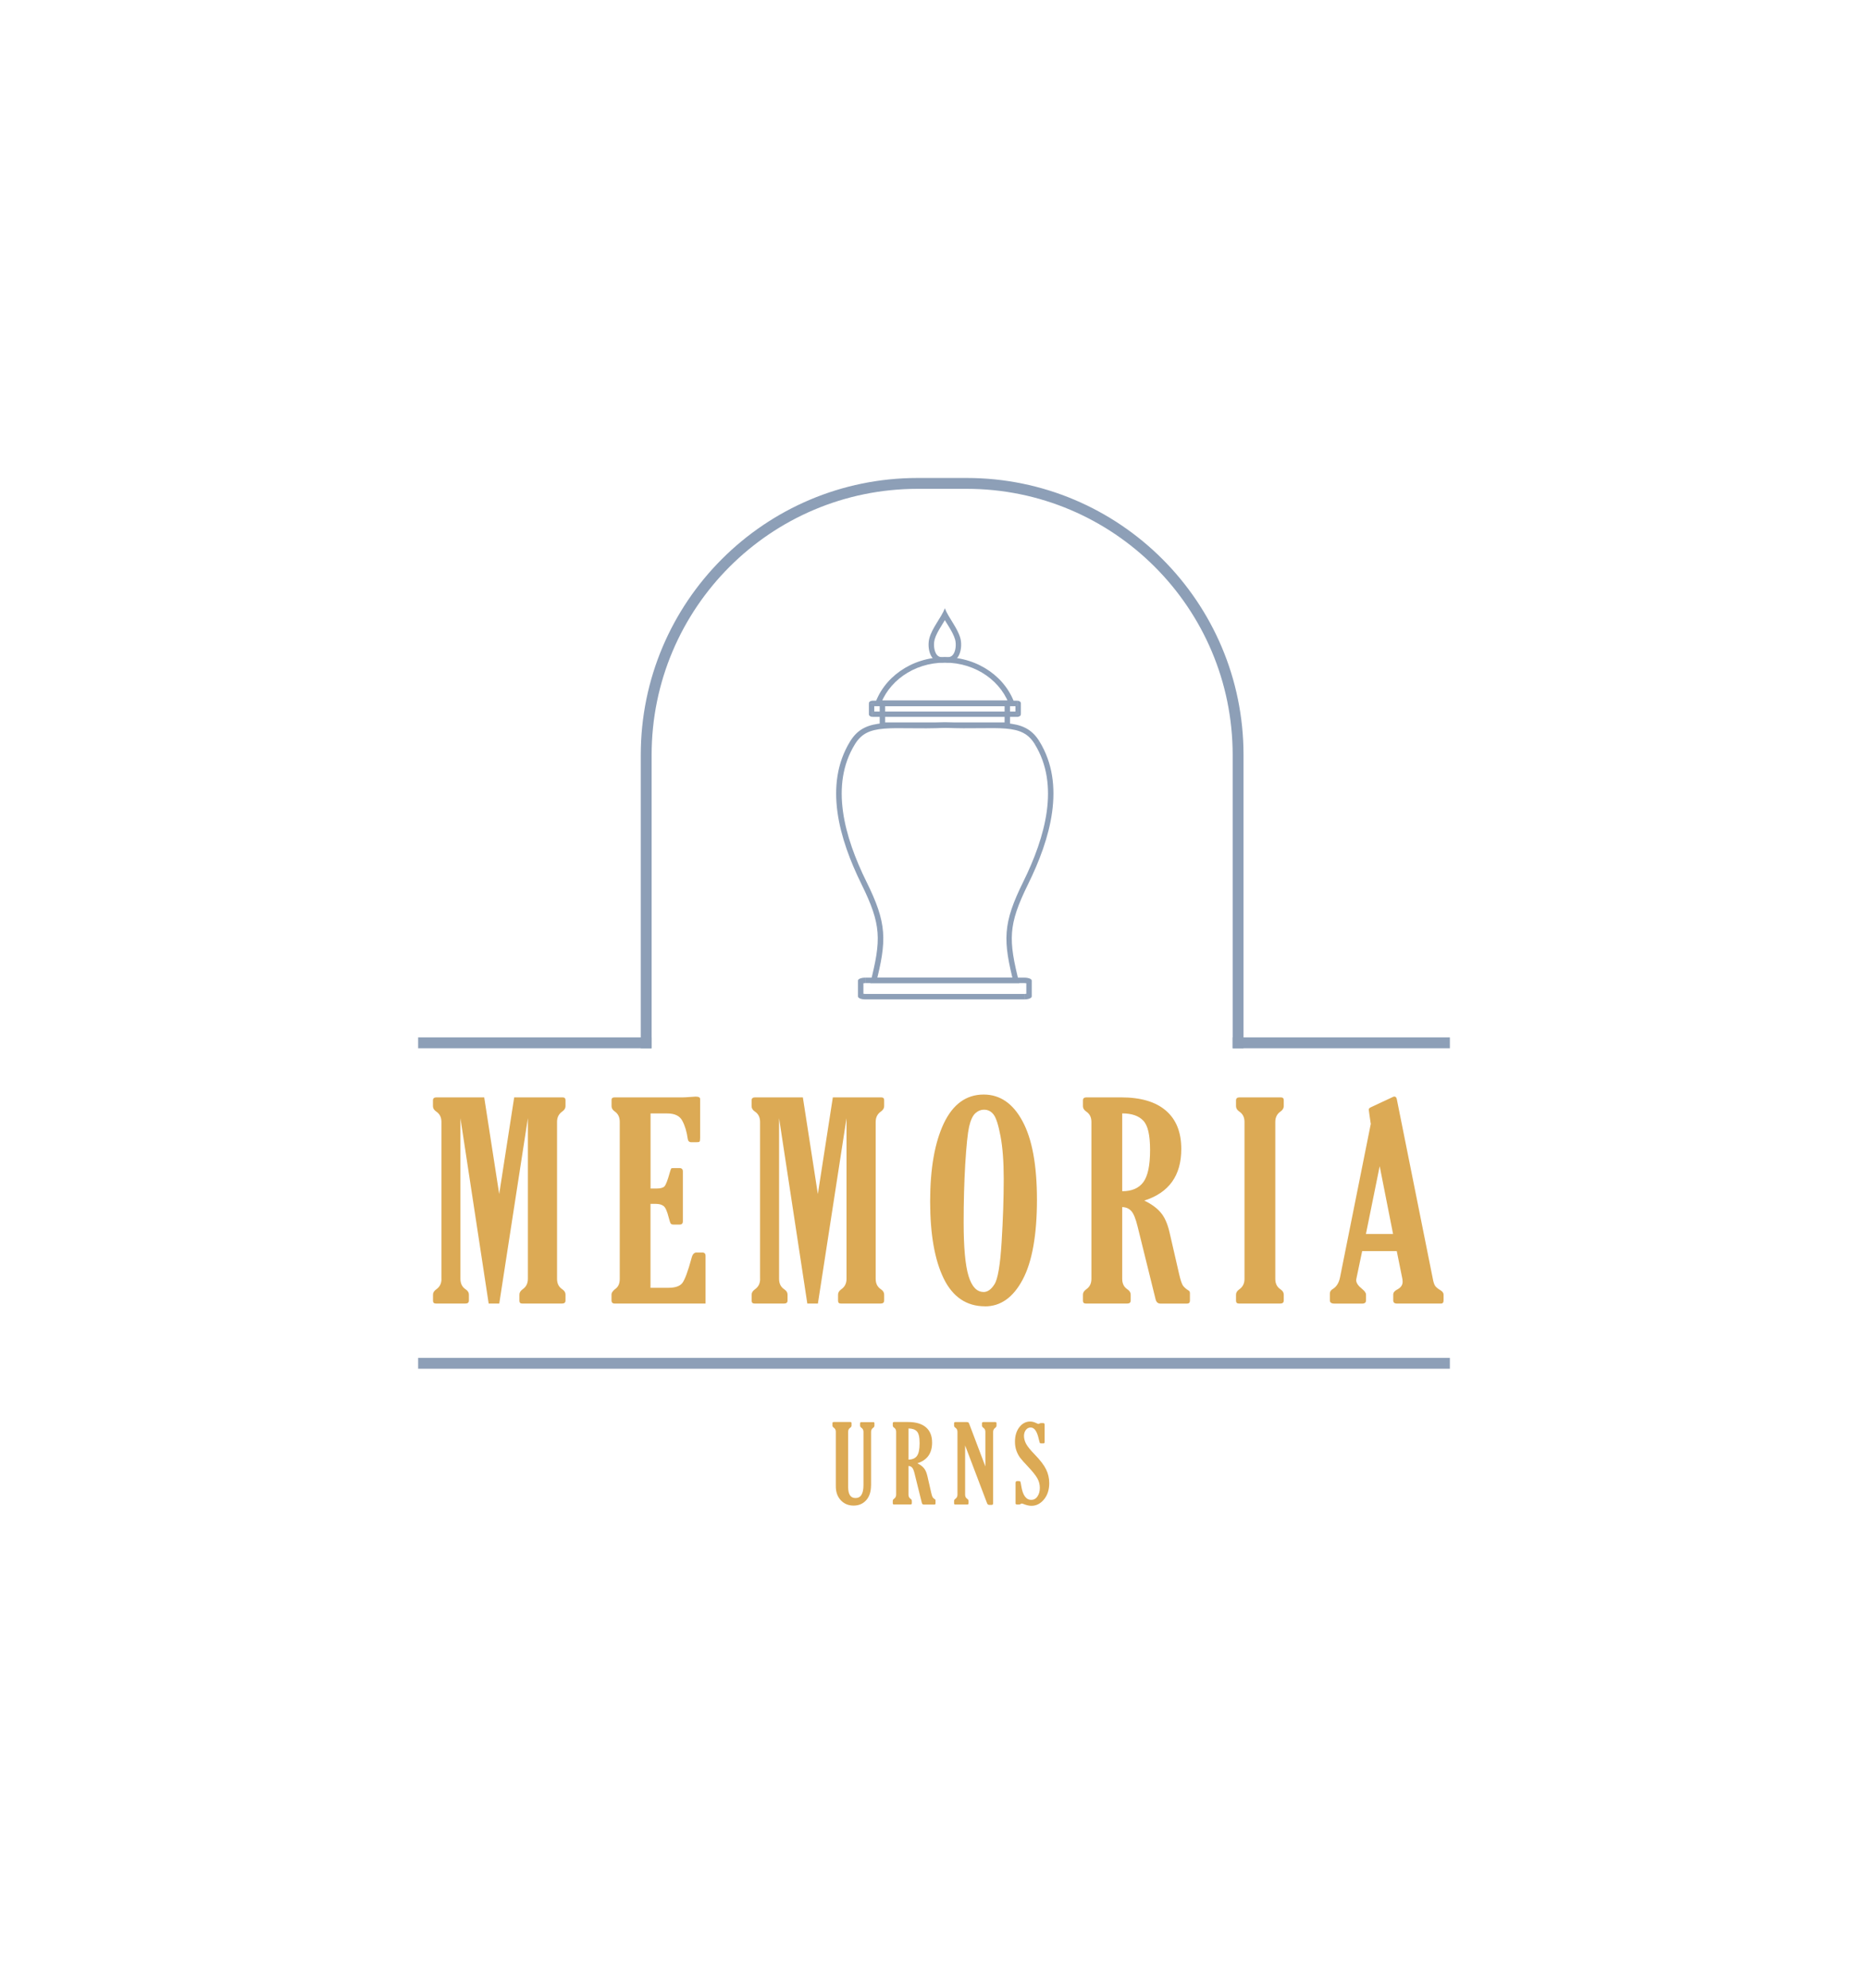 <?xml version="1.0" encoding="UTF-8"?> <svg xmlns="http://www.w3.org/2000/svg" xmlns:xlink="http://www.w3.org/1999/xlink" id="_Слой_1" data-name="Слой 1" viewBox="0 0 344 366"><defs><style> .cls-1 { fill: #8d9fb7; } .cls-1, .cls-2, .cls-3, .cls-4 { stroke-width: 0px; } .cls-5 { clip-path: url(#clippath-2); } .cls-2, .cls-3 { fill: none; } .cls-6 { clip-path: url(#clippath-1); } .cls-7 { clip-path: url(#clippath-4); } .cls-3 { clip-rule: evenodd; } .cls-4 { fill: #dcaa55; } .cls-8 { clip-path: url(#clippath); } .cls-9 { clip-path: url(#clippath-3); } .cls-10 { clip-path: url(#clippath-5); } </style><clipPath id="clippath"><path class="cls-3" d="M174,121c6.2,0,11.43,3.81,13,9h-26c1.57-5.19,6.8-9,13-9Z"></path></clipPath><clipPath id="clippath-1"><rect class="cls-2" x="162" y="129" width="24" height="5"></rect></clipPath><clipPath id="clippath-2"><path class="cls-3" d="M174,112c.68,1.76,2.31,3.56,2.85,5.49.45,1.63,0,4.87-2.85,4.47-2.85.39-3.3-2.84-2.85-4.47.53-1.94,2.16-3.73,2.85-5.49Z"></path></clipPath><clipPath id="clippath-3"><path class="cls-3" d="M174,133c9.7.45,14.51-1.23,17.41,3.49,4.93,8.02,2,18.01-2.08,26.29-3.71,7.54-3.65,10.21-1.63,18.22h-27.43c2.02-8.01,2.08-10.69-1.63-18.22-4.08-8.28-7-18.28-2.08-26.29,2.9-4.72,7.71-3.04,17.42-3.49Z"></path></clipPath><clipPath id="clippath-4"><path class="cls-3" d="M187.3,129h-26.59c-.39,0-.7.22-.7.48v2.03c0,.27.31.48.7.48h26.59c.39,0,.7-.22.7-.48v-2.03c0-.27-.31-.48-.7-.48Z"></path></clipPath><clipPath id="clippath-5"><path class="cls-3" d="M190,180.54c0-.3-.6-.54-1.35-.54h-29.3c-.75,0-1.35.24-1.35.54v2.92c0,.3.6.54,1.35.54h29.3c.75,0,1.35-.24,1.35-.54v-2.92Z"></path></clipPath></defs><path class="cls-1" d="M169,88c-28.17,0-51,22.83-51,51h2c0-27.06,21.94-49,49-49v-2ZM178,90c27.06,0,49,21.94,49,49h2c0-28.17-22.83-51-51-51v2ZM120,193v-54h-2v54h2ZM227,139v54h2v-54h-2ZM169,90h9v-2h-9v2Z"></path><path class="cls-1" d="M227,193h40v-2h-40v2ZM77,193h43v-2h-43v2Z"></path><rect class="cls-1" x="77" y="250" width="190" height="2"></rect><path class="cls-4" d="M254.08,214.68l-2.54,12.52h5l-2.47-12.52ZM252.42,206.85l-.24-1.66c-.08-.54-.12-.84-.12-.9,0-.16.12-.3.37-.42l4.13-1.93c.07-.03.14-.05.22-.05.23,0,.37.15.44.44l6.64,33.11c.11.6.25,1.03.42,1.29.18.26.51.54,1,.83.37.23.56.49.56.78v1.07c0,.39-.15.59-.46.59h-8.15c-.44,0-.66-.2-.66-.59v-1.07c0-.37.26-.69.78-.95.63-.34.95-.81.95-1.39,0-.16-.02-.35-.05-.56l-1.03-5.1h-6.37l-1.03,4.91c-.05.21-.07.37-.07.46,0,.49.37,1.03,1.1,1.61.47.39.71.73.71,1.03v1.07c0,.39-.24.59-.71.59h-5.1c-.57,0-.85-.2-.85-.59v-1.27c0-.34.18-.62.54-.83.67-.41,1.11-1.1,1.32-2.08l5.69-28.39ZM234.85,235.46c0,.85.31,1.48.93,1.9.42.28.63.6.63.98v1.1c0,.37-.21.56-.63.56h-7.62c-.36,0-.54-.17-.54-.51v-1.15c0-.36.21-.68.63-.98.62-.44.93-1.07.93-1.9v-28.91c0-.83-.31-1.46-.93-1.88-.42-.28-.63-.61-.63-1v-1.07c0-.37.21-.56.63-.56h7.62c.36,0,.54.17.54.51v1.12c0,.37-.21.71-.63,1-.62.44-.93,1.07-.93,1.88v28.91ZM206.66,204.99v14.33c1.76,0,3.05-.55,3.88-1.66.83-1.11,1.25-3.08,1.25-5.91s-.42-4.58-1.27-5.44c-.83-.88-2.12-1.32-3.86-1.32ZM206.66,222.23v13.23c0,.85.31,1.48.93,1.9.42.28.63.6.63.98v1.1c0,.37-.21.56-.63.56h-7.62c-.36,0-.54-.17-.54-.51v-1.15c0-.36.21-.68.63-.98.62-.44.93-1.07.93-1.9v-28.91c0-.83-.31-1.46-.93-1.88-.42-.28-.63-.61-.63-1v-1.07c0-.37.21-.56.63-.56h6.4c3.61,0,6.36.81,8.25,2.44,1.89,1.63,2.83,3.98,2.83,7.06,0,4.9-2.27,8.06-6.81,9.5,1.33.65,2.34,1.39,3.03,2.22.7.81,1.24,2.02,1.61,3.61l1.78,7.74c.23.99.45,1.67.66,2.03.23.34.59.67,1.1.98.15.1.22.25.22.46v1.39c0,.36-.18.54-.54.54h-4.88c-.47,0-.77-.26-.9-.78l-3.32-13.43c-.36-1.48-.76-2.44-1.2-2.88-.42-.44-.97-.67-1.64-.68ZM181.13,237.88c.73,0,1.4-.47,2-1.42.62-.94,1.06-3.53,1.32-7.76.26-4.23.39-8.11.39-11.65,0-3.19-.2-5.81-.59-7.86-.39-2.07-.81-3.39-1.27-3.98-.46-.6-1.04-.9-1.76-.9-.6,0-1.15.23-1.64.68-.47.46-.85,1.28-1.12,2.47-.26,1.17-.5,3.47-.71,6.91-.2,3.43-.29,7-.29,10.69,0,4.61.3,7.89.9,9.86.6,1.97,1.52,2.95,2.76,2.95ZM181.4,240.51c-3.4,0-5.94-1.71-7.62-5.13-1.66-3.42-2.49-8.15-2.49-14.18s.84-10.82,2.51-14.36c1.69-3.55,4.14-5.32,7.35-5.32,3.01,0,5.4,1.64,7.15,4.91,1.77,3.26,2.66,8.08,2.66,14.48s-.88,11.43-2.64,14.7c-1.74,3.27-4.05,4.91-6.93,4.91ZM139.97,235.46v-28.91c0-.83-.31-1.46-.93-1.88-.42-.28-.63-.61-.63-1v-1.07c0-.37.21-.56.63-.56h8.81l2.76,17.8,2.76-17.8h8.91c.36,0,.54.17.54.51v1.12c0,.37-.21.71-.63,1-.62.44-.93,1.07-.93,1.88v28.91c0,.85.32,1.48.95,1.9.41.28.61.6.61.98v1.1c0,.37-.21.56-.63.56h-7.35c-.34,0-.51-.17-.51-.51v-1.15c0-.36.2-.68.61-.98.63-.44.95-1.07.95-1.9v-29.59l-5.27,34.13h-1.95l-5.2-34.13v29.59c0,.85.31,1.48.93,1.9.42.28.63.6.63.98v1.1c0,.37-.21.56-.63.56h-5.44c-.36,0-.54-.17-.54-.51v-1.15c0-.36.21-.68.63-.98.62-.44.93-1.07.93-1.9ZM129.92,240h-16.72c-.39,0-.59-.2-.59-.59v-1.07c0-.34.27-.72.81-1.12.47-.37.71-.96.71-1.76v-28.91c0-.85-.3-1.48-.9-1.9-.41-.28-.61-.6-.61-.98v-1.17c0-.31.2-.46.59-.46h12.55c.23,0,.66-.02,1.29-.07.57-.05.93-.07,1.07-.07.54,0,.81.15.81.44v7.18c0,.37-.04.6-.12.68-.07.07-.27.1-.61.1h-.9c-.39,0-.61-.23-.66-.68-.18-1.27-.5-2.35-.98-3.25-.46-.91-1.38-1.37-2.78-1.37h-3.08v13.82h1.12c.7,0,1.18-.13,1.44-.39.26-.28.59-1.12.98-2.54.13-.46.22-.71.27-.76s.2-.07.44-.07h1.07c.42,0,.63.2.63.61v9.2c0,.39-.2.59-.59.59h-1.12c-.24,0-.42-.06-.51-.17-.1-.13-.23-.51-.39-1.15-.29-1.16-.61-1.86-.95-2.1-.34-.26-.81-.39-1.42-.39h-.98v15.45h3.3c1.22,0,2.07-.28,2.54-.85.47-.59,1.06-2.17,1.76-4.76.16-.59.46-.88.88-.88h1.05c.41,0,.61.2.61.61v8.79ZM81.29,235.46v-28.91c0-.83-.31-1.46-.93-1.88-.42-.28-.63-.61-.63-1v-1.07c0-.37.21-.56.63-.56h8.81l2.76,17.8,2.76-17.8h8.91c.36,0,.54.17.54.51v1.12c0,.37-.21.71-.63,1-.62.44-.93,1.07-.93,1.88v28.91c0,.85.32,1.48.95,1.9.41.28.61.6.61.98v1.1c0,.37-.21.56-.63.56h-7.35c-.34,0-.51-.17-.51-.51v-1.15c0-.36.2-.68.61-.98.63-.44.95-1.07.95-1.9v-29.59l-5.27,34.13h-1.95l-5.2-34.13v29.59c0,.85.31,1.48.93,1.9.42.28.63.6.63.98v1.1c0,.37-.21.56-.63.56h-5.44c-.36,0-.54-.17-.54-.51v-1.15c0-.36.21-.68.63-.98.62-.44.93-1.07.93-1.9Z"></path><path class="cls-4" d="M187.75,277h-.49c-.16,0-.24-.09-.24-.26v-3.68c0-.25.09-.37.26-.37h.42c.11,0,.18.04.21.12.04.07.09.33.16.77.27,1.71.88,2.56,1.83,2.56.49,0,.88-.21,1.16-.64.29-.43.43-.95.43-1.56s-.15-1.22-.46-1.76c-.3-.54-.88-1.27-1.75-2.19-.67-.7-1.15-1.25-1.44-1.63-.28-.39-.51-.83-.68-1.32-.17-.49-.25-1.03-.25-1.61,0-1.08.27-1.97.81-2.67.55-.7,1.21-1.04,1.99-1.04.36,0,.74.1,1.15.3.18.09.31.14.37.14s.14-.03.21-.08c.08-.05.18-.07.29-.07h.36c.19,0,.28.09.28.26v3.23c0,.16-.07.24-.21.24h-.45c-.12,0-.2-.03-.23-.09-.03-.07-.09-.3-.19-.71-.31-1.41-.8-2.12-1.49-2.12-.37,0-.67.16-.9.47-.22.31-.33.67-.33,1.08,0,.48.13.96.39,1.46.27.49.79,1.15,1.58,1.95,1.01,1.04,1.71,1.95,2.09,2.73.39.78.59,1.63.59,2.55,0,1.24-.33,2.24-.98,3.02-.64.77-1.41,1.16-2.3,1.16-.4,0-.86-.1-1.4-.31-.17-.07-.29-.11-.36-.11-.07,0-.15.03-.25.1-.08.05-.14.07-.19.07ZM181.46,270.02v-6.4c0-.33-.12-.58-.37-.75-.17-.11-.25-.24-.25-.4v-.43c0-.15.08-.22.25-.22h2.21c.14,0,.21.07.21.21v.45c0,.15-.08.28-.24.4-.25.18-.38.43-.38.75v13.13c0,.21-.09.31-.28.31h-.43c-.2,0-.33-.1-.41-.31l-4.04-10.64v9.07c0,.34.13.59.38.76.17.11.25.24.25.39v.44c0,.15-.08.22-.25.22h-2.2c-.14,0-.21-.07-.21-.21v-.46c0-.14.08-.27.25-.39.25-.18.37-.43.37-.76v-11.56c0-.33-.12-.58-.37-.75-.17-.11-.25-.24-.25-.4v-.43c0-.15.08-.22.25-.22h2.07c.15,0,.25.02.3.06.05.03.1.12.16.25l2.99,7.89ZM167.3,263v5.73c.7,0,1.22-.22,1.55-.66.33-.44.5-1.23.5-2.36s-.17-1.83-.51-2.18c-.33-.35-.85-.53-1.54-.53ZM167.3,269.89v5.29c0,.34.12.59.37.76.17.11.25.24.25.39v.44c0,.15-.08.22-.25.22h-3.05c-.14,0-.21-.07-.21-.21v-.46c0-.14.08-.27.25-.39.25-.18.37-.43.37-.76v-11.56c0-.33-.12-.58-.37-.75-.17-.11-.25-.24-.25-.4v-.43c0-.15.08-.22.25-.22h2.56c1.45,0,2.55.33,3.3.98.76.65,1.13,1.59,1.13,2.82,0,1.96-.91,3.23-2.72,3.8.53.26.94.56,1.21.89.28.33.49.81.64,1.45l.71,3.1c.09.4.18.67.26.81.09.14.24.27.44.39.06.04.09.1.09.19v.56c0,.14-.07.21-.21.21h-1.95c-.19,0-.31-.1-.36-.31l-1.33-5.37c-.14-.59-.3-.98-.48-1.15-.17-.18-.39-.27-.65-.27ZM160.4,273.48c0,1.17-.3,2.08-.89,2.73-.59.66-1.37.99-2.32.99s-1.74-.33-2.35-.98c-.61-.65-.92-1.5-.92-2.56v-10.05c0-.33-.12-.58-.37-.75-.17-.12-.25-.25-.25-.4v-.43c0-.15.08-.22.25-.22h3.05c.14,0,.21.07.21.21v.45c0,.15-.08.28-.25.4-.25.17-.37.42-.37.75v10.16c0,1.35.45,2.03,1.35,2.03.98,0,1.47-.79,1.47-2.38v-9.8c0-.33-.12-.58-.37-.75-.17-.12-.25-.25-.25-.4v-.43c0-.15.08-.22.25-.22h2.18c.14,0,.21.07.21.21v.45c0,.15-.08.28-.25.4-.25.17-.37.42-.37.75v9.86Z"></path><g class="cls-8"><path class="cls-1" d="M161.96,130.29c1.43-4.73,6.24-8.29,12.04-8.29v-2c-6.6,0-12.25,4.06-13.96,9.71l1.91.58ZM187,129h-26v2h26v-2ZM174,122c5.81,0,10.61,3.56,12.04,8.29l1.91-.58c-1.71-5.65-7.36-9.71-13.96-9.71v2ZM161,130l-.96-.29-.39,1.29h1.35v-1ZM187,130v1h1.35l-.39-1.29-.96.29Z"></path></g><g class="cls-6"><path class="cls-1" d="M163,134v-5h-2v5h2ZM186,133h-24v2h24v-2ZM185,129v5h2v-5h-2ZM162,130h24v-2h-24v2ZM162,134h-1v1h1v-1ZM186,134v1h1v-1h-1ZM186,129h1v-1h-1v1ZM162,129v-1h-1v1h1Z"></path></g><g class="cls-5"><path class="cls-1" d="M172.11,117.76c.23-.82.69-1.64,1.26-2.55.53-.87,1.18-1.85,1.56-2.84l-1.86-.73c-.3.77-.82,1.57-1.4,2.52-.56.91-1.17,1.95-1.48,3.07l1.93.53ZM173.86,120.98c-.51.07-.83-.03-1.04-.16-.22-.14-.42-.37-.56-.72-.31-.73-.32-1.71-.14-2.34l-1.93-.53c-.28,1-.28,2.45.23,3.66.26.62.69,1.22,1.34,1.63.66.42,1.47.57,2.38.45l-.27-1.98ZM175.89,117.76c.17.63.17,1.61-.14,2.34-.15.35-.34.58-.56.72-.21.13-.53.23-1.04.16l-.27,1.98c.91.13,1.72-.03,2.38-.45.65-.41,1.07-1.01,1.34-1.63.51-1.2.51-2.65.23-3.66l-1.93.53ZM173.07,112.36c.38.99,1.02,1.98,1.56,2.84.56.92,1.03,1.74,1.26,2.56l1.93-.54c-.31-1.12-.93-2.16-1.48-3.07-.59-.95-1.1-1.74-1.4-2.52l-1.87.72ZM171.15,117.49l.96.27h0s-.96-.27-.96-.27ZM174,121.97l.14-.99-.14-.02-.14.02.14.99ZM176.85,117.49l.96-.27h0s-.96.27-.96.27ZM174,112l.93-.36-.93-2.4-.94,2.4.93.36Z"></path></g><g class="cls-9"><path class="cls-1" d="M157.44,137.02c.64-1.04,1.35-1.68,2.18-2.1.85-.43,1.88-.66,3.21-.77,1.33-.11,2.88-.09,4.76-.07,1.86.02,4.01.04,6.47-.07l-.09-2c-2.4.11-4.49.09-6.35.07-1.85-.02-3.5-.04-4.94.08-1.45.12-2.77.38-3.95.98-1.19.61-2.17,1.52-2.98,2.84l1.7,1.05ZM159.56,162.34c-4.07-8.27-6.75-17.8-2.12-25.32l-1.7-1.05c-5.23,8.5-2.06,18.96,2.03,27.25l1.79-.88ZM161.26,181.24c1.01-4,1.57-6.82,1.36-9.61-.21-2.81-1.19-5.5-3.06-9.3l-1.79.88c1.84,3.73,2.68,6.15,2.86,8.56.18,2.43-.3,4.96-1.31,8.97l1.94.49ZM187.71,180h-27.43v2h27.43v-2ZM188.44,162.34c-1.87,3.8-2.85,6.5-3.06,9.3-.21,2.79.35,5.6,1.36,9.6l1.94-.49c-1.01-4.01-1.49-6.53-1.31-8.97.18-2.42,1.02-4.83,2.86-8.57l-1.79-.88ZM190.56,137.02c4.63,7.53,1.95,17.06-2.12,25.32l1.79.88c4.09-8.3,7.26-18.74,2.03-27.25l-1.7,1.05ZM173.96,134c2.46.11,4.6.09,6.46.07,1.88-.02,3.43-.04,4.76.07,1.33.11,2.36.34,3.2.77.83.42,1.54,1.06,2.18,2.1l1.7-1.05c-.81-1.32-1.79-2.23-2.98-2.84-1.17-.6-2.5-.86-3.95-.98-1.44-.12-3.1-.1-4.94-.08-1.86.02-3.95.04-6.35-.07l-.09,2ZM156.58,136.49l.85.52h0s-.85-.52-.85-.52ZM158.66,162.78l-.9.44h0s.9-.44.9-.44ZM160.29,181l-.97-.24-.31,1.24h1.28v-1ZM187.71,181v1h1.28l-.31-1.24-.97.24ZM189.34,162.78l-.9-.44h0s.9.44.9.44ZM191.41,136.49l.85-.52h0s-.85.52-.85.52ZM174,133l.05-1h-.05s-.05,0-.05,0l.05,1Z"></path></g><g class="cls-7"><path class="cls-1" d="M161,129.48c0,.29-.17.44-.23.48-.06.04-.09.03-.07.03v-2c-.37,0-.75.1-1.06.32-.31.21-.64.61-.64,1.17h2ZM161,131.52v-2.03h-2v2.03h2ZM160.7,131s0,0,.07.03c.06.04.23.19.23.48h-2c0,.56.33.95.64,1.17.31.22.69.32,1.06.32v-2ZM187.3,131h-26.59v2h26.59v-2ZM187,131.52c0-.29.17-.44.23-.48.06-.04.09-.03.07-.03v2c.37,0,.75-.1,1.06-.32.31-.21.64-.61.64-1.17h-2ZM187,129.48v2.03h2v-2.03h-2ZM187.3,130s0,0-.07-.03c-.06-.04-.23-.19-.23-.48h2c0-.56-.33-.95-.64-1.17-.31-.22-.69-.32-1.06-.32v2ZM160.7,130h26.59v-2h-26.59v2Z"></path></g><g class="cls-10"><path class="cls-1" d="M174,181h14.65v-2h-14.65v2ZM159.35,181h14.65v-2h-14.65v2ZM159,180.54c0,.29-.15.46-.21.52-.05.05-.08.05-.03.03.1-.04.31-.09.58-.09v-2c-.47,0-.94.07-1.33.23-.19.08-.41.19-.61.37-.19.18-.42.5-.42.94h2ZM159,183.46v-2.92h-2v2.92h2ZM159.35,183c-.28,0-.48-.05-.58-.09-.05-.02-.03-.02.03.03.06.05.21.23.21.52h-2c0,.44.23.76.42.94.19.18.41.3.61.37.39.16.86.23,1.33.23v-2ZM188.65,183h-29.3v2h29.3v-2ZM189,183.46c0-.29.15-.46.21-.52.05-.05.08-.05.03-.03-.1.04-.31.09-.58.09v2c.47,0,.94-.07,1.33-.23.19-.08.41-.19.61-.37.19-.18.42-.5.42-.94h-2ZM189,180.54v2.92h2v-2.92h-2ZM188.65,181c.28,0,.48.05.58.09.05.02.03.02-.03-.03-.06-.05-.21-.23-.21-.52h2c0-.44-.23-.76-.42-.94-.19-.18-.41-.3-.61-.37-.39-.16-.86-.23-1.33-.23v2Z"></path></g></svg> 